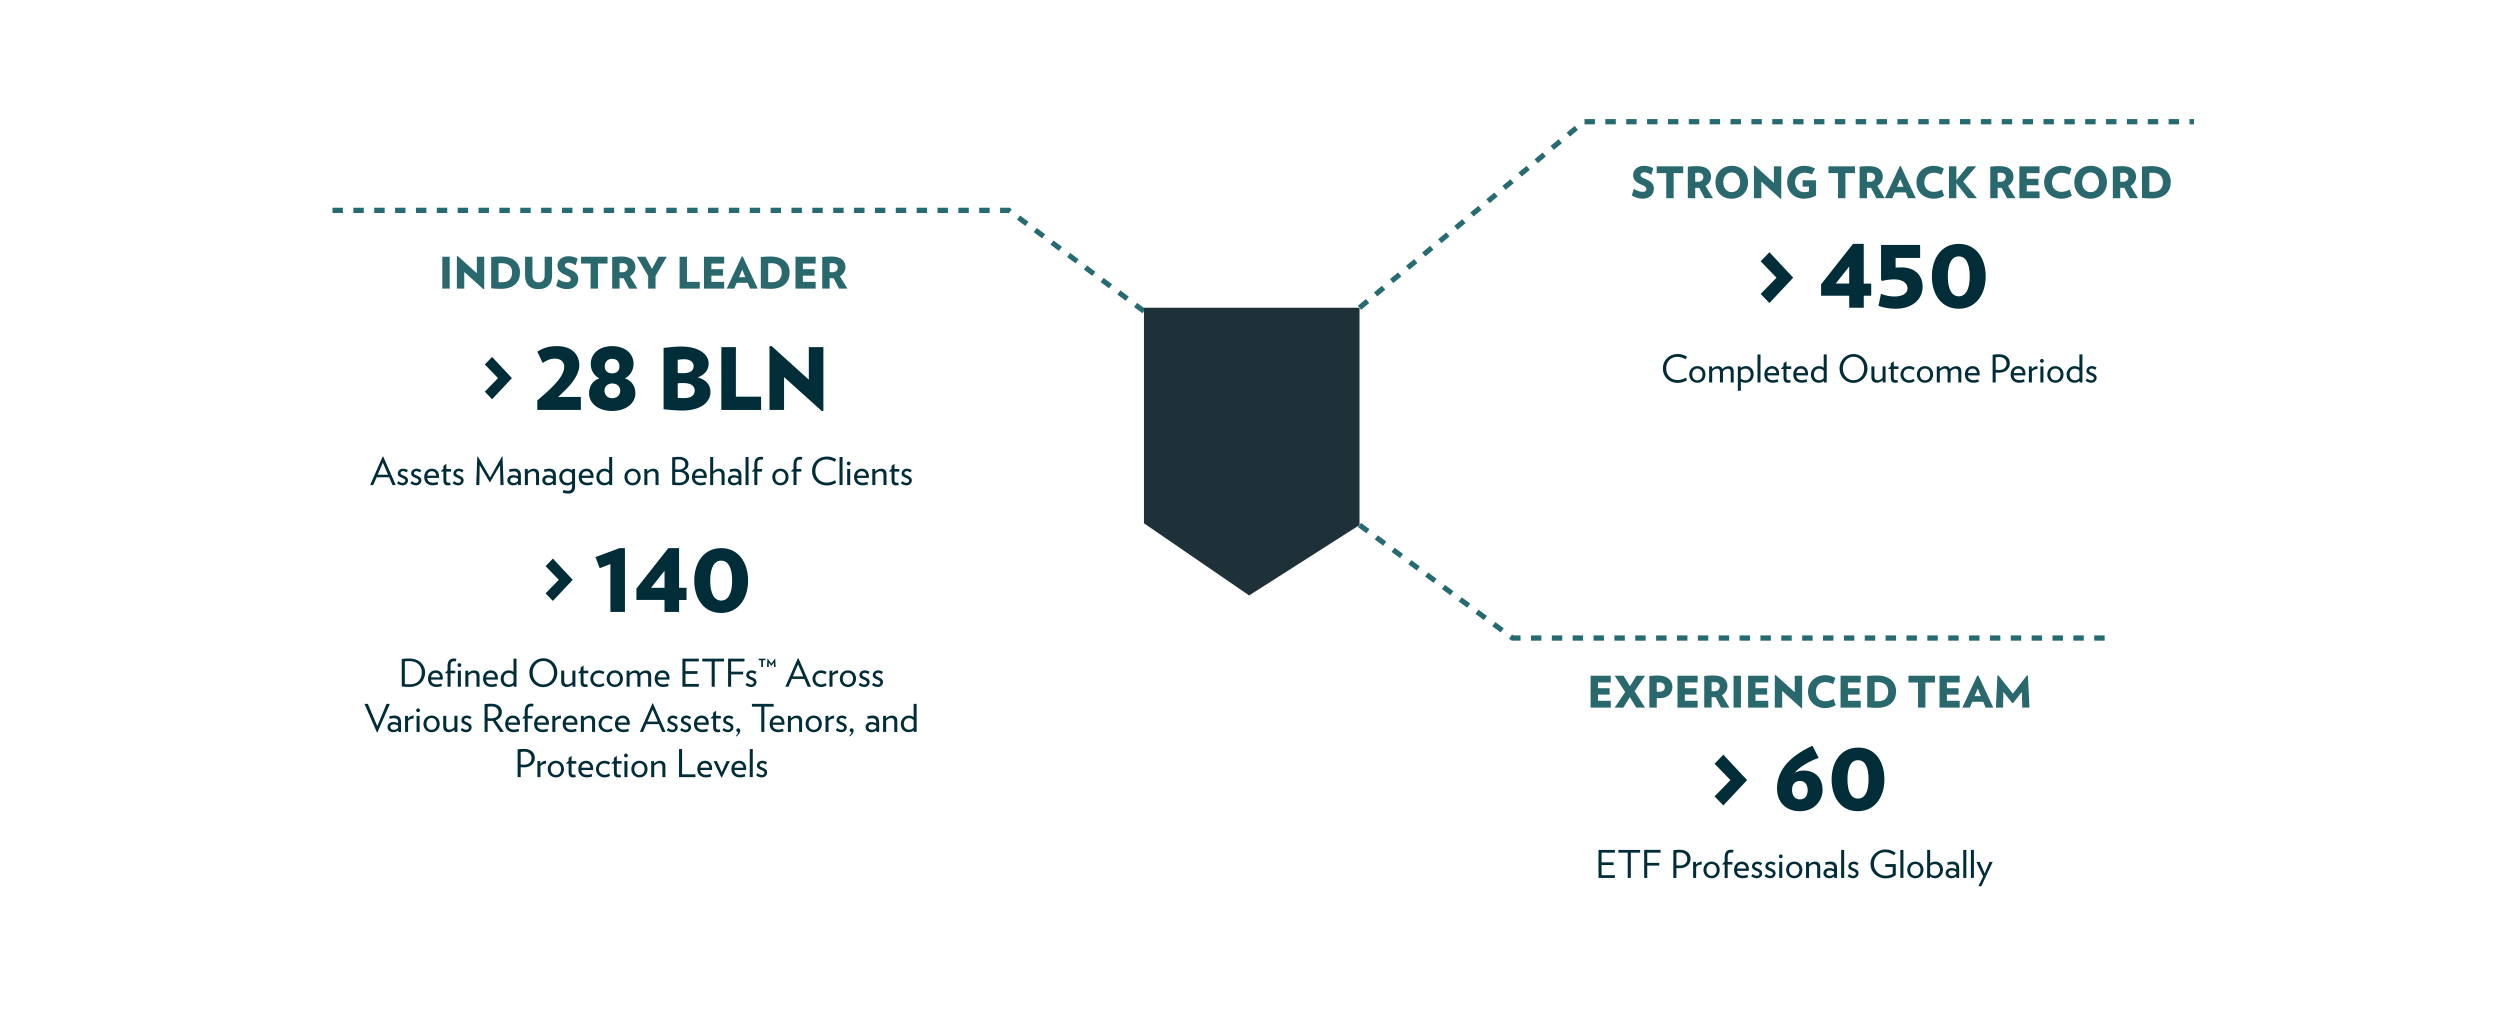 <?xml version="1.0" encoding="UTF-8"?>
<svg id="Layer_1" xmlns="http://www.w3.org/2000/svg" version="1.1" viewBox="0 0 1438 595">
  <!-- Generator: Adobe Illustrator 29.8.1, SVG Export Plug-In . SVG Version: 2.1.1 Build 2)  -->
  <defs>
    <style>
      .st0 {
        isolation: isolate;
      }

      .st1 {
        fill: none;
        stroke: #256b71;
        stroke-dasharray: 6 6;
        stroke-width: 3px;
      }

      .st2 {
        fill: #29686d;
      }

      .st3 {
        fill: #1e3138;
      }

      .st4 {
        fill: #002d38;
      }
    </style>
  </defs>
  <path class="st1" d="M658,179l-77.73-58H189"/>
  <path class="st3" d="M782,177h-124v124l60.5,41.5,63.5-40.5v-125Z"/>
  <path class="st1" d="M782,177l129.01-107h350.99"/>
  <path class="st1" d="M782,302l88.03,65h342.97"/>
  <path class="st2" d="M951.32,108.6c0,2.93-2.12,5.7-6.52,5.7-2.08,0-4.58-.83-6.17-1.88l1.17-3.85c1.47,1.08,3.4,1.78,5.12,1.78,1.5,0,2.08-.7,2.08-1.6,0-.95-.48-1.6-3.28-2.72-3.22-1.3-4.35-3.18-4.35-5.38,0-2.68,2.17-5.28,6.45-5.28,2,0,4.05.7,5.12,1.43l-1.07,3.8c-1.05-.72-2.75-1.5-4.05-1.5-1.55,0-2.17.72-2.17,1.47,0,1.2.92,1.6,3.23,2.58,3.42,1.45,4.45,3.1,4.45,5.45,0,0-.01,0-.01,0ZM968.18,99.57h-5.5v14.43h-4.25v-14.43h-5.5v-3.9h15.25v3.9ZM985.33,114h-4.83l-3.12-5.97c-.25.03-.47.03-.72.03-.62,0-.98-.03-1.58-.05v6h-4.25v-18.15c1.55-.17,3.25-.3,5.4-.3,5.7,0,7.95,2.72,7.95,6.07,0,2.18-1.17,4.12-3.15,5.3,0,0,4.3,7.07,4.3,7.07ZM979.76,101.78c0-1.53-1.2-2.43-3.03-2.43-.65,0-1.05.03-1.65.12v5.05c.55.05.85.07,1.35.07,2.03,0,3.33-.97,3.33-2.82h0ZM1005.48,104.85c0,5.38-3.82,9.45-9.47,9.45s-9.3-4.08-9.3-9.45,3.8-9.47,9.47-9.47,9.3,4.07,9.3,9.47ZM1000.93,104.85c0-3.3-1.95-5.67-4.85-5.67s-4.85,2.38-4.85,5.67,1.95,5.68,4.85,5.68,4.85-2.4,4.85-5.68ZM1024.59,114.28l-.42.07-11.05-9.92v9.57h-4.25v-18.57l.57-.1,10.9,9.85v-9.5h4.25v18.6ZM1036.87,103.7h7.67v8.75c-2.02,1.18-4.17,1.85-6.95,1.85-5.37,0-9.62-3.85-9.62-9.45s4.3-9.47,9.85-9.47c2.4,0,4.32.62,6.15,1.57l-1.78,3.43c-1.3-.68-2.7-1.03-4.1-1.03-3.65,0-5.6,2.28-5.6,5.5,0,3.5,2.35,5.68,5.35,5.68,1.35,0,2.03-.15,2.7-.5v-2.7h-3.67v-3.62h0ZM1066.98,99.57h-5.5v14.43h-4.25v-14.43h-5.5v-3.9h15.25v3.9ZM1084.13,114h-4.82l-3.13-5.97c-.25.03-.47.03-.72.03-.63,0-.98-.03-1.58-.05v6h-4.25v-18.15c1.55-.17,3.25-.3,5.4-.3,5.7,0,7.95,2.72,7.95,6.07,0,2.18-1.17,4.12-3.15,5.3l4.3,7.07h0ZM1078.56,101.78c0-1.53-1.2-2.43-3.03-2.43-.65,0-1.05.03-1.65.12v5.05c.55.05.85.07,1.35.07,2.03,0,3.33-.97,3.33-2.82h0ZM1101.96,114h-4.43l-1.37-3.32h-6.33l-1.37,3.32h-4.33l8.63-18.47h.57l8.63,18.47ZM1094.81,107.43l-1.8-4.4-1.83,4.4h3.63ZM1118.26,112.6c-1.6,1.05-3.8,1.7-5.9,1.7-5.98,0-10.03-4.03-10.03-9.45s4.05-9.47,10.03-9.47c2.12,0,4.07.62,5.72,1.6l-1.3,3.6c-1.35-.75-2.87-1.22-4.37-1.22-3.43,0-5.55,2.1-5.55,5.5s2.12,5.5,5.55,5.5c1.5,0,3.2-.5,4.57-1.35l1.28,3.6h0ZM1137.15,114h-5.13l-6.72-8.57v8.57h-4.25v-18.32h4.25v7.97l6.42-7.97h5.03l-7.53,8.72,7.93,9.6h0ZM1159.3,114h-4.82l-3.13-5.97c-.25.03-.47.03-.72.03-.63,0-.98-.03-1.58-.05v6h-4.25v-18.15c1.55-.17,3.25-.3,5.4-.3,5.7,0,7.95,2.72,7.95,6.07,0,2.18-1.17,4.12-3.15,5.3l4.3,7.07h0ZM1153.73,101.78c0-1.53-1.2-2.43-3.03-2.43-.65,0-1.05.03-1.65.12v5.05c.55.05.85.07,1.35.07,2.03,0,3.33-.97,3.33-2.82h0ZM1173.15,114h-11.6v-18.32h11.6v3.9h-7.35v3.28h6.7v3.7h-6.7v3.57h7.35v3.88h0ZM1191.72,112.6c-1.6,1.05-3.8,1.7-5.9,1.7-5.98,0-10.03-4.03-10.03-9.45s4.05-9.47,10.03-9.47c2.12,0,4.07.62,5.72,1.6l-1.3,3.6c-1.35-.75-2.87-1.22-4.37-1.22-3.43,0-5.55,2.1-5.55,5.5s2.12,5.5,5.55,5.5c1.5,0,3.2-.5,4.57-1.35l1.28,3.6h0ZM1211.9,104.85c0,5.38-3.82,9.45-9.47,9.45s-9.3-4.08-9.3-9.45,3.8-9.47,9.47-9.47,9.3,4.07,9.3,9.47ZM1207.35,104.85c0-3.3-1.95-5.67-4.85-5.67s-4.85,2.38-4.85,5.67,1.95,5.68,4.85,5.68,4.85-2.4,4.85-5.68ZM1229.81,114h-4.82l-3.13-5.97c-.25.03-.47.03-.72.03-.63,0-.98-.03-1.58-.05v6h-4.25v-18.15c1.55-.17,3.25-.3,5.4-.3,5.7,0,7.95,2.72,7.95,6.07,0,2.18-1.17,4.12-3.15,5.3l4.3,7.07h0ZM1224.24,101.78c0-1.53-1.2-2.43-3.03-2.43-.65,0-1.05.03-1.65.12v5.05c.55.05.85.07,1.35.07,2.03,0,3.33-.97,3.33-2.82h0ZM1248.63,104.68c0,5.4-3.37,9.47-10.97,9.47-2.15,0-3.35-.1-5.6-.3v-18c2.12-.22,3.6-.3,5.42-.3,7.6,0,11.15,3.95,11.15,9.12h0ZM1244.11,104.68c0-3.33-2.1-5.33-6.05-5.33-.73,0-1.1.03-1.75.1v10.8c.77.07,1.1.1,2.02.1,4,0,5.78-2.25,5.78-5.67Z"/>
  <path class="st2" d="M258.67,166h-4.25v-18.32h4.25v18.32ZM278.52,166.27l-.42.08-11.05-9.93v9.57h-4.25v-18.57l.58-.1,10.9,9.85v-9.5h4.25v18.6h0ZM299.1,156.68c0,5.4-3.38,9.47-10.97,9.47-2.15,0-3.35-.1-5.6-.3v-18c2.12-.23,3.6-.3,5.42-.3,7.6,0,11.15,3.95,11.15,9.12h0ZM294.57,156.68c0-3.32-2.1-5.32-6.05-5.32-.73,0-1.1.02-1.75.1v10.8c.77.07,1.1.1,2.02.1,4,0,5.77-2.25,5.77-5.68h.01ZM317.55,158.55c0,5.1-2.92,7.75-7.85,7.75s-7.68-2.65-7.68-7.75v-10.88h4.25v10.57c0,2.6,1.1,4.18,3.52,4.18s3.5-1.57,3.5-4.18v-10.57h4.25v10.88h.01ZM332.62,160.6c0,2.92-2.12,5.7-6.52,5.7-2.08,0-4.58-.82-6.18-1.88l1.18-3.85c1.47,1.07,3.4,1.78,5.12,1.78,1.5,0,2.07-.7,2.07-1.6,0-.95-.48-1.6-3.27-2.73-3.23-1.3-4.35-3.17-4.35-5.38,0-2.67,2.18-5.27,6.45-5.27,2,0,4.05.7,5.12,1.43l-1.08,3.8c-1.05-.73-2.75-1.5-4.05-1.5-1.55,0-2.18.72-2.18,1.47,0,1.2.93,1.6,3.23,2.57,3.43,1.45,4.45,3.1,4.45,5.45h0ZM349.47,151.57h-5.5v14.43h-4.25v-14.43h-5.5v-3.9h15.25v3.9ZM366.63,166h-4.82l-3.12-5.98c-.25.03-.48.03-.73.03-.62,0-.98-.03-1.58-.05v6h-4.25v-18.15c1.55-.18,3.25-.3,5.4-.3,5.7,0,7.95,2.72,7.95,6.07,0,2.18-1.17,4.12-3.15,5.3l4.3,7.07h0ZM361.05,153.77c0-1.52-1.2-2.42-3.02-2.42-.65,0-1.05.02-1.65.12v5.05c.55.05.85.08,1.35.08,2.02,0,3.33-.98,3.33-2.83h-.01ZM383.52,147.68l-6.45,11.07v7.25h-4.25v-7.27l-6.45-11.05h4.88l3.75,7.02,3.75-7.02h4.77ZM402.5,166h-11.6v-18.32h4.25v14.45h7.35v3.88h0ZM416.54,166h-11.6v-18.32h11.6v3.9h-7.35v3.28h6.7v3.7h-6.7v3.57h7.35v3.88h0ZM435.87,166h-4.42l-1.38-3.32h-6.33l-1.38,3.32h-4.33l8.62-18.48h.58l8.62,18.48h.02ZM428.72,159.43l-1.8-4.4-1.82,4.4h3.62ZM454.2,156.68c0,5.4-3.38,9.47-10.98,9.47-2.15,0-3.35-.1-5.6-.3v-18c2.12-.23,3.6-.3,5.42-.3,7.6,0,11.15,3.95,11.15,9.12h.01ZM449.67,156.68c0-3.32-2.1-5.32-6.05-5.32-.73,0-1.1.02-1.75.1v10.8c.77.07,1.1.1,2.02.1,4,0,5.77-2.25,5.77-5.68h.01ZM469.17,166h-11.6v-18.32h11.6v3.9h-7.35v3.28h6.7v3.7h-6.7v3.57h7.35v3.88h0ZM487.45,166h-4.83l-3.12-5.98c-.25.03-.47.03-.72.03-.62,0-.98-.03-1.58-.05v6h-4.25v-18.15c1.55-.18,3.25-.3,5.4-.3,5.7,0,7.95,2.72,7.95,6.07,0,2.18-1.18,4.12-3.15,5.3l4.3,7.07h0ZM481.88,153.77c0-1.52-1.2-2.42-3.02-2.42-.65,0-1.05.02-1.65.12v5.05c.55.05.85.08,1.35.08,2.02,0,3.32-.98,3.32-2.83h0Z"/>
  <path class="st2" d="M926.51,407h-11.6v-18.33h11.6v3.9h-7.35v3.27h6.7v3.7h-6.7v3.58h7.35v3.88ZM946.24,407h-5.07l-3.68-6.02-3.72,6.02h-5l6.03-8.95-6.03-9.38h5.08l3.7,6.05,3.72-6.05h4.97l-6.02,8.95,6.02,9.38ZM961.97,395.08c0,3.77-2.57,6.5-7.42,6.5-.6,0-1-.03-1.58-.05v5.48h-4.25v-18.15c1.88-.2,3.58-.3,5.1-.3,5.3,0,8.15,2.83,8.15,6.53h0ZM957.62,395.15c0-1.48-.97-2.62-3.08-2.62-.55,0-.92.02-1.58.1v5.23c.6.02.88.05,1.28.05,2.25,0,3.38-.98,3.38-2.75h0ZM976.49,407h-11.6v-18.33h11.6v3.9h-7.35v3.27h6.7v3.7h-6.7v3.58h7.35v3.88ZM994.77,407h-4.83l-3.12-5.98c-.25.02-.47.02-.72.02-.62,0-.97-.02-1.58-.05v6h-4.25v-18.15c1.55-.18,3.25-.3,5.4-.3,5.7,0,7.95,2.73,7.95,6.08,0,2.17-1.18,4.12-3.15,5.3l4.3,7.08h0ZM989.19,394.77c0-1.52-1.2-2.42-3.02-2.42-.65,0-1.05.02-1.65.12v5.05c.55.05.85.08,1.35.08,2.02,0,3.32-.98,3.32-2.83h0ZM1001.39,407h-4.25v-18.33h4.25v18.33ZM1017.11,407h-11.6v-18.33h11.6v3.9h-7.35v3.27h6.7v3.7h-6.7v3.58h7.35v3.88ZM1036.59,407.27l-.42.08-11.05-9.93v9.58h-4.25v-18.58l.57-.1,10.9,9.85v-9.5h4.25v18.6h0ZM1055.9,405.6c-1.6,1.05-3.8,1.7-5.9,1.7-5.98,0-10.03-4.02-10.03-9.45s4.05-9.48,10.03-9.48c2.12,0,4.07.62,5.72,1.6l-1.3,3.6c-1.35-.75-2.87-1.23-4.37-1.23-3.43,0-5.55,2.1-5.55,5.5s2.12,5.5,5.55,5.5c1.5,0,3.2-.5,4.57-1.35l1.28,3.6h0ZM1070.29,407h-11.6v-18.33h11.6v3.9h-7.35v3.27h6.7v3.7h-6.7v3.58h7.35v3.88ZM1090.62,397.67c0,5.4-3.38,9.48-10.98,9.48-2.15,0-3.35-.1-5.6-.3v-18c2.13-.23,3.6-.3,5.43-.3,7.6,0,11.15,3.95,11.15,9.12h0ZM1086.09,397.67c0-3.32-2.1-5.32-6.05-5.32-.72,0-1.1.02-1.75.1v10.8c.78.08,1.1.1,2.03.1,4,0,5.77-2.25,5.77-5.68ZM1112.99,392.58h-5.5v14.42h-4.25v-14.42h-5.5v-3.9h15.25v3.9ZM1127.22,407h-11.6v-18.33h11.6v3.9h-7.35v3.27h6.7v3.7h-6.7v3.58h7.35v3.88ZM1146.55,407h-4.42l-1.38-3.33h-6.32l-1.38,3.33h-4.32l8.62-18.48h.58l8.62,18.48ZM1139.4,400.42l-1.8-4.4-1.82,4.4h3.62ZM1167.34,407h-4.13l-.22-9-5.08,6.42h-.45l-5.12-6.42-.18,9h-4.1l.85-18.45.58-.05,8.3,10.48,8.1-10.48.57.05.88,18.45Z"/>
  <path class="st4" d="M1031.45,159.72l-13.68,14.58-5.04-5.22,9.12-9.36-9.12-9.42,5.04-5.22,13.68,14.64Z"/>
  <path class="st4" d="M1004.94,448.72l-13.68,14.58-5.04-5.22,9.12-9.36-9.12-9.42,5.04-5.22,13.68,14.64ZM1048.36,454.36c0,5.94-4.56,12.24-13.08,12.24s-13.14-5.7-13.14-12.96c0-9,5.16-17.64,20.4-24.72l3.54,7.02c-5.4,1.92-10.98,5.1-13.8,8.58,1.38-.78,3.3-1.32,5.04-1.32,7.56,0,11.04,5.1,11.04,11.16h0ZM1039.78,454.48c0-3.18-1.68-5.28-4.38-5.28s-4.62,1.62-4.62,5.16c0,3.24,1.68,5.46,4.56,5.46,3.12,0,4.44-2.4,4.44-5.34ZM1083.91,448.3c0,9.66-5.1,18.3-15.3,18.3s-15.06-8.64-15.06-18.3,5.1-18.3,15.3-18.3,15.06,8.58,15.06,18.3ZM1074.79,448.3c0-6.78-1.86-11.04-6.06-11.04s-6.06,4.26-6.06,11.04,1.92,11.04,6.06,11.04,6.06-4.26,6.06-11.04Z"/>
  <path class="st4" d="M294.46,217.5l-11.4,12.15-4.2-4.35,7.6-7.8-7.6-7.85,4.2-4.35,11.4,12.2h0Z"/>
  <path class="st4" d="M329.42,333.5l-11.4,12.15-4.2-4.35,7.6-7.8-7.6-7.85,4.2-4.35,11.4,12.2Z"/>
  <path class="st4" d="M227.64,279h-1.89l-1.91-4.47h-7.22l-1.91,4.47h-1.83l7.24-16.41h.29l7.24,16.41h0ZM223.19,273.06l-2.97-6.93-2.97,6.93h5.94ZM234.69,276.27c0,1.52-1.23,2.9-3.06,2.9-1.28,0-2.38-.46-3.3-1.21l.88-1.23c.7.64,1.63,1.03,2.33,1.03,1.08,0,1.58-.51,1.58-1.32,0-1.8-4.31-1.34-4.31-4.11,0-1.45,1.19-2.75,3.15-2.75.97,0,1.98.42,2.68.88l-.77,1.3c-.59-.42-1.23-.77-1.98-.77-1.06,0-1.5.53-1.5,1.19,0,1.56,4.29,1.23,4.29,4.09h.01ZM242.38,276.27c0,1.52-1.23,2.9-3.06,2.9-1.28,0-2.38-.46-3.3-1.21l.88-1.23c.7.64,1.63,1.03,2.33,1.03,1.08,0,1.58-.51,1.58-1.32,0-1.8-4.31-1.34-4.31-4.11,0-1.45,1.19-2.75,3.15-2.75.97,0,1.98.42,2.68.88l-.77,1.3c-.59-.42-1.23-.77-1.98-.77-1.06,0-1.5.53-1.5,1.19,0,1.56,4.29,1.23,4.29,4.09h.01ZM252.54,274.03c0,.31,0,.55-.07.88h-6.78c.2,1.58,1.08,2.77,3.45,2.77.77,0,1.69-.22,2.55-.51l.31,1.47c-1.06.31-2.16.53-3.01.53-3.32,0-4.99-2.09-4.99-4.75s1.63-4.84,4.49-4.84c2.62,0,4.05,1.94,4.05,4.44h0ZM245.76,273.59h5.17c-.11-1.43-.92-2.55-2.55-2.55-1.5,0-2.42.97-2.62,2.55ZM259.47,271.26h-2.73v5.19c0,.86.48,1.21,1.45,1.21.26,0,.46-.02.77-.07l.18,1.41c-.55.11-1.03.18-1.52.18-1.67,0-2.57-.88-2.57-2.9v-5.02h-1.47v-.22l1.47-1.43v-1.61l1.69-1.25v3.01h2.73v1.5h0ZM266.7,276.27c0,1.52-1.23,2.9-3.06,2.9-1.28,0-2.38-.46-3.3-1.21l.88-1.23c.7.64,1.63,1.03,2.33,1.03,1.08,0,1.58-.51,1.58-1.32,0-1.8-4.31-1.34-4.31-4.11,0-1.45,1.19-2.75,3.15-2.75.97,0,1.98.42,2.68.88l-.77,1.3c-.59-.42-1.23-.77-1.98-.77-1.06,0-1.5.53-1.5,1.19,0,1.56,4.29,1.23,4.29,4.09h.01ZM289.65,279h-1.78l-.24-11.4-5.72,9.75h-.24l-5.76-9.77-.2,11.42h-1.78l.62-16.39.33-.04,7,12.14,6.82-12.14.35.04.62,16.39h-.02ZM299.63,279h-1.61v-.97c-.75.73-1.72,1.14-2.86,1.14-1.83,0-3.34-1.08-3.34-2.97,0-1.67,1.43-2.88,3.32-2.88,1.28,0,2,.29,2.79.62v-.55c0-1.56-.73-2.29-2.42-2.29-.88,0-1.78.2-2.42.46l-.29-1.5c.86-.26,2-.48,2.93-.48,2.64,0,3.89,1.25,3.89,3.92v5.5h0ZM297.94,276.65v-1.25c-.92-.51-1.5-.75-2.51-.75-1.19,0-1.96.53-1.96,1.56s.77,1.58,2.13,1.58c.97,0,1.76-.48,2.33-1.14h.01ZM310.07,279h-1.74v-5.81c0-1.43-.53-2.16-1.87-2.16-1.03,0-2.11.73-2.82,1.5v6.47h-1.74v-9.24h1.65v1.41c.97-.97,2.18-1.58,3.41-1.58,2.13,0,3.1,1.3,3.1,3.15v6.27h0ZM319.74,279h-1.61v-.97c-.75.73-1.72,1.14-2.86,1.14-1.83,0-3.34-1.08-3.34-2.97,0-1.67,1.43-2.88,3.32-2.88,1.28,0,2,.29,2.79.62v-.55c0-1.56-.73-2.29-2.42-2.29-.88,0-1.78.2-2.42.46l-.29-1.5c.86-.26,2-.48,2.93-.48,2.64,0,3.89,1.25,3.89,3.92v5.5h0ZM318.05,276.65v-1.25c-.92-.51-1.5-.75-2.51-.75-1.19,0-1.96.53-1.96,1.56s.77,1.58,2.13,1.58c.97,0,1.76-.48,2.33-1.14h.01ZM330.78,279.86c0,2.84-1.54,4.07-3.92,4.07-.95,0-1.98-.18-3.1-.51l.24-1.58c.97.33,1.89.48,2.6.48,1.69,0,2.44-.73,2.44-2.31v-1.8c-.7.59-1.69.97-2.86.97-2.66,0-4.51-1.94-4.51-4.71s2.11-4.88,4.55-4.88c1.19,0,2.27.42,2.9,1.03v-.86h1.65v10.1h.01ZM329.04,276.62v-4.33c-.55-.66-1.54-1.25-2.62-1.25-1.83,0-3.04,1.45-3.04,3.43,0,1.83,1.14,3.3,3.19,3.3.97,0,1.85-.42,2.46-1.14h.01ZM341.42,274.03c0,.31,0,.55-.07.88h-6.78c.2,1.58,1.08,2.77,3.45,2.77.77,0,1.69-.22,2.55-.51l.31,1.47c-1.06.31-2.16.53-3.01.53-3.32,0-4.99-2.09-4.99-4.75s1.63-4.84,4.49-4.84c2.62,0,4.05,1.94,4.05,4.44h0ZM334.64,273.59h5.17c-.11-1.43-.92-2.55-2.55-2.55-1.5,0-2.42.97-2.62,2.55h0ZM352.13,279h-1.65v-.95c-.73.75-1.78,1.12-2.95,1.12-2.66,0-4.51-1.94-4.51-4.71s2.11-4.88,4.55-4.88c1.21,0,2.11.35,2.82.92v-7.63h1.74v16.13h0ZM350.39,276.51v-4.22c-.57-.7-1.5-1.25-2.68-1.25-1.74,0-2.97,1.41-2.97,3.39,0,1.85,1.14,3.3,3.08,3.3,1.12,0,1.96-.48,2.57-1.21h0ZM368.53,274.38c0,2.64-1.85,4.8-4.66,4.8s-4.69-2.16-4.69-4.8,1.87-4.8,4.69-4.8,4.66,2.16,4.66,4.8ZM366.82,274.38c0-2.02-1.19-3.39-2.95-3.39s-2.97,1.36-2.97,3.39,1.19,3.39,2.97,3.39,2.95-1.36,2.95-3.39ZM378.8,279h-1.74v-5.81c0-1.43-.53-2.16-1.87-2.16-1.03,0-2.11.73-2.82,1.5v6.47h-1.74v-9.24h1.65v1.41c.97-.97,2.18-1.58,3.41-1.58,2.13,0,3.1,1.3,3.1,3.15v6.27h0ZM396.4,274.62c0,2.29-2.07,4.51-5.87,4.51-1.32,0-2.71-.13-3.89-.26v-15.84c1.19-.15,2.42-.26,3.74-.26,3.83,0,5.61,2.05,5.61,4.14,0,1.69-.64,3.01-2.84,3.76,2.49.64,3.26,2.24,3.26,3.96h0ZM394.16,267.14c0-1.72-1.17-2.88-3.63-2.88-.66,0-1.56.07-2.13.18v5.57c.4.04,1.21.07,1.89.07,2.84,0,3.87-1.41,3.87-2.93h0ZM394.56,274.45c0-1.54-1.43-3.01-4.22-3.01-.57,0-1.56.02-1.94.07v5.94c.57.11,1.63.18,2.38.18,2.49,0,3.78-1.36,3.78-3.17h0ZM406.54,274.03c0,.31,0,.55-.07.88h-6.78c.2,1.58,1.08,2.77,3.45,2.77.77,0,1.69-.22,2.55-.51l.31,1.47c-1.06.31-2.16.53-3.01.53-3.32,0-4.99-2.09-4.99-4.75s1.63-4.84,4.49-4.84c2.62,0,4.05,1.94,4.05,4.44h0ZM399.76,273.59h5.17c-.11-1.43-.92-2.55-2.55-2.55-1.5,0-2.42.97-2.62,2.55h0ZM416.79,279h-1.74v-5.81c0-1.43-.62-2.16-1.94-2.16-1.03,0-2.2.73-2.88,1.5v6.47h-1.74v-16.13h1.74v8.27c.97-.99,2.11-1.56,3.32-1.56,2.13,0,3.23,1.3,3.23,3.15v6.27h0ZM426.48,279h-1.61v-.97c-.75.73-1.72,1.14-2.86,1.14-1.83,0-3.34-1.08-3.34-2.97,0-1.67,1.43-2.88,3.32-2.88,1.28,0,2,.29,2.79.62v-.55c0-1.56-.73-2.29-2.42-2.29-.88,0-1.78.2-2.42.46l-.29-1.5c.86-.26,2-.48,2.93-.48,2.64,0,3.89,1.25,3.89,3.92v5.5h0ZM424.78,276.65v-1.25c-.92-.51-1.5-.75-2.51-.75-1.19,0-1.96.53-1.96,1.56s.77,1.58,2.13,1.58c.97,0,1.76-.48,2.33-1.14h.01ZM430.58,279h-1.74v-16.13h1.74v16.13ZM438.97,262.92l-.29,1.5c-.26-.07-.59-.11-.86-.11-1.63,0-2.2.68-2.2,2.62v2.84h2.73v1.5h-2.73v7.74h-1.72v-7.74h-1.43v-.22l1.43-1.43v-2.44c0-2.86,1.19-4.44,3.63-4.44.55,0,.92.04,1.43.2v-.02h.01ZM453.57,274.38c0,2.64-1.85,4.8-4.66,4.8s-4.69-2.16-4.69-4.8,1.87-4.8,4.69-4.8,4.66,2.16,4.66,4.8ZM451.85,274.38c0-2.02-1.19-3.39-2.95-3.39s-2.97,1.36-2.97,3.39,1.19,3.39,2.97,3.39,2.95-1.36,2.95-3.39ZM461.51,262.92l-.29,1.5c-.26-.07-.59-.11-.86-.11-1.63,0-2.2.68-2.2,2.62v2.84h2.73v1.5h-2.73v7.74h-1.72v-7.74h-1.43v-.22l1.43-1.43v-2.44c0-2.86,1.19-4.44,3.63-4.44.55,0,.92.04,1.43.2v-.02h.01ZM480.96,277.72c-1.28.79-3.19,1.54-5.32,1.54-4.97,0-8.56-3.48-8.56-8.32s3.67-8.34,8.56-8.34c2.13,0,4.05.75,5.32,1.54l-.73,1.5c-1.36-.79-3.21-1.39-4.75-1.39-4.07,0-6.49,2.88-6.49,6.69s2.57,6.67,6.64,6.67c1.54,0,3.39-.59,4.75-1.39l.57,1.5h0ZM484.64,279h-1.74v-16.13h1.74v16.13ZM489.28,266.57c0,.59-.48,1.1-1.1,1.1s-1.1-.51-1.1-1.1.48-1.12,1.1-1.12,1.1.51,1.1,1.12ZM489.04,279h-1.74v-9.24h1.74v9.24ZM499.8,274.03c0,.31,0,.55-.07.88h-6.78c.2,1.58,1.08,2.77,3.45,2.77.77,0,1.69-.22,2.55-.51l.31,1.47c-1.06.31-2.16.53-3.01.53-3.32,0-4.99-2.09-4.99-4.75s1.63-4.84,4.49-4.84c2.62,0,4.05,1.94,4.05,4.44h0ZM493.03,273.59h5.17c-.11-1.43-.92-2.55-2.55-2.55-1.5,0-2.42.97-2.62,2.55h0ZM509.92,279h-1.74v-5.81c0-1.43-.53-2.16-1.87-2.16-1.03,0-2.11.73-2.82,1.5v6.47h-1.74v-9.24h1.65v1.41c.97-.97,2.18-1.58,3.41-1.58,2.13,0,3.1,1.3,3.1,3.15v6.27h0ZM517.26,271.26h-2.73v5.19c0,.86.48,1.21,1.45,1.21.26,0,.46-.02.77-.07l.18,1.41c-.55.11-1.03.18-1.52.18-1.67,0-2.57-.88-2.57-2.9v-5.02h-1.47v-.22l1.47-1.43v-1.61l1.69-1.25v3.01h2.73v1.5h0ZM524.49,276.27c0,1.52-1.23,2.9-3.06,2.9-1.28,0-2.38-.46-3.3-1.21l.88-1.23c.7.64,1.63,1.03,2.33,1.03,1.08,0,1.58-.51,1.58-1.32,0-1.8-4.31-1.34-4.31-4.11,0-1.45,1.19-2.75,3.15-2.75.97,0,1.98.42,2.68.88l-.77,1.3c-.59-.42-1.23-.77-1.98-.77-1.06,0-1.5.53-1.5,1.19,0,1.56,4.29,1.23,4.29,4.09h0Z"/>
  <path class="st4" d="M970.36,218.72c-1.28.79-3.19,1.54-5.32,1.54-4.97,0-8.56-3.48-8.56-8.32s3.67-8.34,8.56-8.34c2.13,0,4.05.75,5.32,1.54l-.73,1.5c-1.36-.79-3.21-1.39-4.75-1.39-4.07,0-6.49,2.88-6.49,6.69s2.57,6.67,6.64,6.67c1.54,0,3.39-.59,4.75-1.39l.57,1.5h0ZM980.99,215.38c0,2.64-1.85,4.8-4.66,4.8s-4.69-2.16-4.69-4.8,1.87-4.8,4.69-4.8,4.66,2.16,4.66,4.8ZM979.28,215.38c0-2.02-1.19-3.39-2.95-3.39s-2.97,1.36-2.97,3.39,1.19,3.39,2.97,3.39,2.95-1.36,2.95-3.39ZM997.23,220h-1.74v-5.92c0-1.28-.46-2-1.67-2-1.03,0-1.96.62-2.77,1.47v6.45h-1.74v-5.81c0-1.43-.42-2.16-1.74-2.16-1.1,0-2.07.75-2.73,1.56v6.4h-1.74v-9.24h1.65v1.41c.92-.88,2.07-1.58,3.41-1.58,1.45,0,2.11.73,2.51,1.72.9-1.03,2.24-1.67,3.67-1.67,1.94,0,2.88,1.19,2.88,3.15v6.23h0ZM1008.71,215.31c0,2.71-1.93,4.86-4.68,4.86-.99,0-1.9-.24-2.69-.68v5.26h-1.74v-13.99h1.65v.92c.75-.66,1.79-1.1,3.11-1.1,2.44,0,4.35,1.94,4.35,4.73h0ZM1007,215.34c0-1.83-1.15-3.3-2.97-3.3-1.17,0-2.03.42-2.71,1.1v4.55c.57.66,1.58,1.06,2.66,1.06,1.78,0,3.02-1.43,3.02-3.41ZM1012.64,220h-1.73v-16.13h1.73v16.13ZM1023.38,215.03c0,.31,0,.55-.06.88h-6.78c.2,1.58,1.08,2.77,3.46,2.77.77,0,1.69-.22,2.55-.51l.31,1.47c-1.06.31-2.16.53-3.02.53-3.32,0-4.99-2.09-4.99-4.75s1.63-4.84,4.49-4.84c2.61,0,4.04,1.94,4.04,4.44h0ZM1016.61,214.59h5.17c-.11-1.43-.93-2.55-2.55-2.55-1.5,0-2.42.97-2.62,2.55ZM1030.31,212.26h-2.72v5.19c0,.86.48,1.21,1.45,1.21.26,0,.46-.02.77-.07l.17,1.41c-.55.11-1.03.18-1.51.18-1.68,0-2.58-.88-2.58-2.9v-5.02h-1.47v-.22l1.47-1.43v-1.61l1.7-1.25v3.01h2.72v1.5ZM1040.01,215.03c0,.31,0,.55-.06.88h-6.78c.2,1.58,1.08,2.77,3.46,2.77.77,0,1.69-.22,2.55-.51l.31,1.47c-1.06.31-2.16.53-3.02.53-3.32,0-4.99-2.09-4.99-4.75s1.63-4.84,4.49-4.84c2.61,0,4.04,1.94,4.04,4.44h0ZM1033.24,214.59h5.17c-.11-1.43-.93-2.55-2.55-2.55-1.5,0-2.42.97-2.62,2.55ZM1050.73,220h-1.65v-.95c-.73.75-1.79,1.12-2.95,1.12-2.66,0-4.51-1.94-4.51-4.71s2.11-4.88,4.55-4.88c1.21,0,2.11.35,2.82.92v-7.63h1.74v16.13h0ZM1048.99,217.51v-4.22c-.57-.7-1.5-1.25-2.69-1.25-1.73,0-2.97,1.41-2.97,3.39,0,1.85,1.15,3.3,3.08,3.3,1.13,0,1.96-.48,2.58-1.21h0ZM1074.19,211.95c0,4.84-3.77,8.32-8.12,8.32s-7.97-3.48-7.97-8.32,3.77-8.34,8.12-8.34,7.97,3.5,7.97,8.34h0ZM1072.27,211.95c0-3.81-2.55-6.75-6.11-6.75s-6.14,2.95-6.14,6.75,2.55,6.75,6.14,6.75,6.11-2.95,6.11-6.75ZM1084.59,220h-1.65v-1.3c-.79.77-2.11,1.47-3.32,1.47-2.16,0-3.19-1.3-3.19-3.15v-6.27h1.74v5.81c0,1.43.61,2.16,1.93,2.16,1.04,0,2.05-.66,2.75-1.41v-6.56h1.74v9.24h0ZM1092.02,212.26h-2.73v5.19c0,.86.48,1.21,1.45,1.21.26,0,.46-.02.77-.07l.18,1.41c-.55.11-1.04.18-1.52.18-1.67,0-2.58-.88-2.58-2.9v-5.02h-1.47v-.22l1.47-1.43v-1.61l1.7-1.25v3.01h2.73v1.5ZM1101.32,219.23c-.84.53-2,.95-3.15.95-2.92,0-4.99-2.09-4.99-4.75s2.07-4.84,4.99-4.84c1.15,0,2.31.42,3.15.95l-.7,1.32c-.75-.44-1.65-.77-2.6-.77-1.8,0-3.17,1.23-3.17,3.34,0,2,1.59,3.26,3.28,3.26.95,0,1.85-.33,2.6-.77l.59,1.32h0ZM1111.94,215.38c0,2.64-1.85,4.8-4.66,4.8s-4.69-2.16-4.69-4.8,1.87-4.8,4.69-4.8,4.66,2.16,4.66,4.8ZM1110.22,215.38c0-2.02-1.18-3.39-2.94-3.39s-2.97,1.36-2.97,3.39,1.18,3.39,2.97,3.39,2.94-1.36,2.94-3.39ZM1128.17,220h-1.73v-5.92c0-1.28-.47-2-1.68-2-1.03,0-1.95.62-2.77,1.47v6.45h-1.74v-5.81c0-1.43-.41-2.16-1.73-2.16-1.1,0-2.07.75-2.73,1.56v6.4h-1.74v-9.24h1.65v1.41c.92-.88,2.07-1.58,3.41-1.58,1.45,0,2.11.73,2.51,1.72.9-1.03,2.24-1.67,3.67-1.67,1.94,0,2.88,1.19,2.88,3.15v6.23h0ZM1138.73,215.03c0,.31,0,.55-.06.88h-6.78c.2,1.58,1.08,2.77,3.46,2.77.77,0,1.69-.22,2.55-.51l.31,1.47c-1.06.31-2.16.53-3.02.53-3.32,0-4.99-2.09-4.99-4.75s1.63-4.84,4.49-4.84c2.61,0,4.04,1.94,4.04,4.44h0ZM1131.96,214.59h5.17c-.11-1.43-.93-2.55-2.55-2.55-1.5,0-2.42.97-2.62,2.55ZM1156.06,208.89c0,3.23-2.35,5.5-6.31,5.5-.55,0-1.28-.04-1.83-.09v5.7h-1.76v-15.97c1.19-.15,2.38-.26,3.7-.26,4.15,0,6.2,2.38,6.2,5.13h0ZM1154.17,209.02c0-1.89-1.39-3.67-4.05-3.67-.75,0-1.63.04-2.2.18v7.19c.55.07,1.32.13,1.94.13,3.01,0,4.31-1.74,4.31-3.83ZM1165.05,215.03c0,.31,0,.55-.06.88h-6.78c.2,1.58,1.08,2.77,3.45,2.77.77,0,1.7-.22,2.56-.51l.3,1.47c-1.05.31-2.15.53-3.01.53-3.32,0-4.99-2.09-4.99-4.75s1.62-4.84,4.48-4.84c2.62,0,4.05,1.94,4.05,4.44h0ZM1158.28,214.59h5.17c-.11-1.43-.93-2.55-2.56-2.55-1.49,0-2.42.97-2.61,2.55ZM1171.96,212.28c-1.34,0-2.57.48-3.21,1.41v6.31h-1.74v-9.24h1.65v1.54c.88-1.14,2.09-1.72,3.3-1.72v1.69h0ZM1175.61,207.57c0,.59-.48,1.1-1.1,1.1s-1.1-.51-1.1-1.1.48-1.12,1.1-1.12,1.1.51,1.1,1.12ZM1175.37,220h-1.74v-9.24h1.74v9.24ZM1186.94,215.38c0,2.64-1.85,4.8-4.66,4.8s-4.69-2.16-4.69-4.8,1.87-4.8,4.69-4.8,4.66,2.16,4.66,4.8ZM1185.23,215.38c0-2.02-1.19-3.39-2.95-3.39s-2.97,1.36-2.97,3.39,1.19,3.39,2.97,3.39,2.95-1.36,2.95-3.39ZM1197.81,220h-1.65v-.95c-.73.75-1.78,1.12-2.95,1.12-2.66,0-4.51-1.94-4.51-4.71s2.11-4.88,4.55-4.88c1.21,0,2.12.35,2.82.92v-7.63h1.74v16.13h0ZM1196.07,217.51v-4.22c-.57-.7-1.5-1.25-2.68-1.25-1.74,0-2.97,1.41-2.97,3.39,0,1.85,1.14,3.3,3.08,3.3,1.12,0,1.95-.48,2.57-1.21h0ZM1205.99,217.27c0,1.52-1.23,2.9-3.06,2.9-1.28,0-2.38-.46-3.3-1.21l.88-1.23c.7.64,1.63,1.03,2.33,1.03,1.08,0,1.59-.51,1.59-1.32,0-1.8-4.32-1.34-4.32-4.11,0-1.45,1.19-2.75,3.15-2.75.97,0,1.98.42,2.68.88l-.77,1.3c-.59-.42-1.23-.77-1.98-.77-1.05,0-1.49.53-1.49,1.19,0,1.56,4.29,1.23,4.29,4.09h0Z"/>
  <path class="st4" d="M928.91,505h-9.44v-16.13h9.44v1.58h-7.68v5.57h6.91v1.58h-6.91v5.81h7.68v1.58h0ZM943.41,490.46h-5.37v14.54h-1.76v-14.54h-5.39v-1.58h12.52v1.58ZM955.17,490.46h-7.68v5.87h6.91v1.58h-6.91v7.08h-1.76v-16.13h9.44v1.6h0ZM972.41,493.89c0,3.23-2.35,5.5-6.31,5.5-.55,0-1.28-.04-1.83-.09v5.7h-1.76v-15.97c1.19-.15,2.38-.26,3.7-.26,4.16,0,6.2,2.38,6.2,5.13h0ZM970.52,494.02c0-1.89-1.39-3.67-4.05-3.67-.75,0-1.63.04-2.2.18v7.19c.55.07,1.32.13,1.94.13,3.01,0,4.31-1.74,4.31-3.83ZM978.83,497.28c-1.34,0-2.57.48-3.21,1.41v6.31h-1.74v-9.24h1.65v1.54c.88-1.14,2.09-1.72,3.3-1.72v1.69h0ZM989.17,500.38c0,2.64-1.85,4.8-4.66,4.8s-4.69-2.16-4.69-4.8,1.87-4.8,4.69-4.8,4.66,2.16,4.66,4.8ZM987.46,500.38c0-2.02-1.19-3.39-2.95-3.39s-2.97,1.36-2.97,3.39,1.19,3.39,2.97,3.39,2.95-1.36,2.95-3.39ZM997.11,488.92l-.29,1.5c-.26-.07-.59-.11-.86-.11-1.63,0-2.2.68-2.2,2.62v2.84h2.73v1.5h-2.73v7.74h-1.72v-7.74h-1.43v-.22l1.43-1.43v-2.44c0-2.86,1.19-4.44,3.63-4.44.55,0,.92.04,1.43.2v-.02h0ZM1005.96,500.03c0,.31,0,.55-.07.88h-6.78c.2,1.58,1.08,2.77,3.46,2.77.77,0,1.69-.22,2.55-.51l.31,1.47c-1.06.31-2.16.53-3.02.53-3.32,0-4.99-2.09-4.99-4.75s1.63-4.84,4.49-4.84c2.62,0,4.05,1.94,4.05,4.44h0ZM999.18,499.59h5.17c-.11-1.43-.92-2.55-2.55-2.55-1.5,0-2.42.97-2.62,2.55ZM1013.63,502.27c0,1.52-1.23,2.9-3.06,2.9-1.27,0-2.37-.46-3.3-1.21l.88-1.23c.71.64,1.63,1.03,2.34,1.03,1.07,0,1.58-.51,1.58-1.32,0-1.8-4.31-1.34-4.31-4.11,0-1.45,1.19-2.75,3.14-2.75.97,0,1.98.42,2.69.88l-.77,1.3c-.6-.42-1.23-.77-1.98-.77-1.06,0-1.5.53-1.5,1.19,0,1.56,4.29,1.23,4.29,4.09h0ZM1021.32,502.27c0,1.52-1.23,2.9-3.05,2.9-1.28,0-2.38-.46-3.3-1.21l.88-1.23c.7.64,1.62,1.03,2.33,1.03,1.08,0,1.58-.51,1.58-1.32,0-1.8-4.31-1.34-4.31-4.11,0-1.45,1.19-2.75,3.15-2.75.96,0,1.98.42,2.68.88l-.77,1.3c-.59-.42-1.23-.77-1.98-.77-1.06,0-1.5.53-1.5,1.19,0,1.56,4.29,1.23,4.29,4.09h0ZM1025.39,492.57c0,.59-.49,1.1-1.1,1.1s-1.1-.51-1.1-1.1.48-1.12,1.1-1.12,1.1.51,1.1,1.12ZM1025.14,505h-1.73v-9.24h1.73v9.24ZM1036.72,500.38c0,2.64-1.85,4.8-4.66,4.8s-4.69-2.16-4.69-4.8,1.87-4.8,4.69-4.8,4.66,2.16,4.66,4.8ZM1035,500.38c0-2.02-1.18-3.39-2.94-3.39s-2.97,1.36-2.97,3.39,1.18,3.39,2.97,3.39,2.94-1.36,2.94-3.39ZM1046.99,505h-1.74v-5.81c0-1.43-.53-2.16-1.87-2.16-1.03,0-2.11.73-2.81,1.5v6.47h-1.74v-9.24h1.65v1.41c.97-.97,2.18-1.58,3.41-1.58,2.13,0,3.1,1.3,3.1,3.15v6.27h0ZM1056.66,505h-1.61v-.97c-.74.73-1.71,1.14-2.86,1.14-1.82,0-3.34-1.08-3.34-2.97,0-1.67,1.43-2.88,3.32-2.88,1.28,0,2,.29,2.8.62v-.55c0-1.56-.73-2.29-2.42-2.29-.88,0-1.79.2-2.42.46l-.29-1.5c.86-.26,2-.48,2.93-.48,2.64,0,3.89,1.25,3.89,3.92v5.5ZM1054.97,502.65v-1.25c-.93-.51-1.5-.75-2.51-.75-1.19,0-1.96.53-1.96,1.56s.77,1.58,2.13,1.58c.97,0,1.76-.48,2.34-1.14h0ZM1060.76,505h-1.73v-16.13h1.73v16.13ZM1069.04,502.27c0,1.52-1.23,2.9-3.06,2.9-1.27,0-2.37-.46-3.3-1.21l.88-1.23c.71.64,1.63,1.03,2.33,1.03,1.08,0,1.59-.51,1.59-1.32,0-1.8-4.31-1.34-4.31-4.11,0-1.45,1.18-2.75,3.14-2.75.97,0,1.98.42,2.69.88l-.77,1.3c-.6-.42-1.24-.77-1.98-.77-1.06,0-1.5.53-1.5,1.19,0,1.56,4.29,1.23,4.29,4.09h0ZM1084.42,497.01h6.03v6.36c-1.63,1.21-3.5,1.89-5.89,1.89-4.47,0-8.63-3.28-8.63-8.32s4.27-8.34,8.43-8.34c2.66,0,4.33.77,6.03,1.96l-.93,1.39c-1.47-1.08-3.32-1.76-5.08-1.76-4.14,0-6.53,3.19-6.53,6.75,0,3.81,2.97,6.75,6.73,6.75,1.58,0,2.84-.33,4.11-1.1v-3.94h-4.27v-1.65h0ZM1094.84,505h-1.74v-16.13h1.74v16.13ZM1106.39,500.38c0,2.64-1.84,4.8-4.66,4.8s-4.69-2.16-4.69-4.8,1.87-4.8,4.69-4.8,4.66,2.16,4.66,4.8ZM1104.68,500.38c0-2.02-1.19-3.39-2.95-3.39s-2.97,1.36-2.97,3.39,1.19,3.39,2.97,3.39,2.95-1.36,2.95-3.39ZM1117.61,500.31c0,2.71-2.11,4.86-4.55,4.86-1.02,0-2.2-.4-2.91-1.08v.9h-1.65v-16.13h1.74v7.72c.7-.59,1.85-1.01,3.01-1.01,2.47,0,4.36,1.94,4.36,4.73h0ZM1115.89,500.34c0-1.83-1.12-3.3-2.97-3.3-1.14,0-2.02.42-2.68,1.1v4.38c.55.66,1.43,1.21,2.49,1.21,1.84,0,3.16-1.41,3.16-3.39ZM1126.91,505h-1.6v-.97c-.75.73-1.72,1.14-2.86,1.14-1.83,0-3.35-1.08-3.35-2.97,0-1.67,1.43-2.88,3.33-2.88,1.27,0,2,.29,2.79.62v-.55c0-1.56-.73-2.29-2.42-2.29-.88,0-1.78.2-2.42.46l-.29-1.5c.86-.26,2.01-.48,2.93-.48,2.64,0,3.89,1.25,3.89,3.92v5.5ZM1125.22,502.65v-1.25c-.92-.51-1.5-.75-2.51-.75-1.19,0-1.96.53-1.96,1.56s.77,1.58,2.14,1.58c.97,0,1.76-.48,2.33-1.14h0ZM1131.02,505h-1.74v-16.13h1.74v16.13ZM1135.4,505h-1.74v-16.13h1.74v16.13ZM1146.21,495.76l-6.54,13.99h-1.73l2.77-5.63-3.9-8.36h1.94l2.82,6.62,2.77-6.62h1.87Z"/>
  <path class="st4" d="M244.52,386.79c0,4.33-3.01,8.34-9.06,8.34-1.63,0-3.1-.13-4.36-.26v-15.84c1.23-.15,2.57-.26,4.2-.26,6.05,0,9.22,3.89,9.22,8.03h0ZM242.61,386.79c0-3.74-2.46-6.53-7.15-6.53-.97,0-2.02.07-2.6.18v13c.68.13,1.54.18,2.82.18,4.75,0,6.93-2.99,6.93-6.82h0ZM254.72,390.03c0,.31,0,.55-.07.88h-6.78c.2,1.58,1.08,2.77,3.45,2.77.77,0,1.69-.22,2.55-.51l.31,1.47c-1.06.31-2.16.53-3.01.53-3.32,0-4.99-2.09-4.99-4.75s1.63-4.84,4.49-4.84c2.62,0,4.05,1.94,4.05,4.44h0ZM247.94,389.59h5.17c-.11-1.43-.92-2.55-2.55-2.55-1.5,0-2.42.97-2.62,2.55ZM265.34,382.57c0,.59-.48,1.1-1.1,1.1s-1.1-.51-1.1-1.1.48-1.12,1.1-1.12,1.1.51,1.1,1.12ZM262.51,378.92l-.29,1.5c-.26-.07-.59-.11-.86-.11-1.63,0-2.2.68-2.2,2.62v2.84h2.73v1.5h-2.73v7.74h-1.72v-7.74h-1.43v-.22l1.43-1.43v-2.44c0-2.86,1.19-4.44,3.63-4.44.55,0,.92.04,1.43.2v-.02h.01ZM265.1,395h-1.74v-9.24h1.74v9.24ZM275.84,395h-1.74v-5.81c0-1.43-.53-2.16-1.87-2.16-1.03,0-2.11.73-2.82,1.5v6.47h-1.74v-9.24h1.65v1.41c.97-.97,2.18-1.58,3.41-1.58,2.13,0,3.1,1.3,3.1,3.15v6.27h0ZM286.39,390.03c0,.31,0,.55-.07.88h-6.78c.2,1.58,1.08,2.77,3.45,2.77.77,0,1.69-.22,2.55-.51l.31,1.47c-1.06.31-2.16.53-3.01.53-3.32,0-4.99-2.09-4.99-4.75s1.63-4.84,4.49-4.84c2.62,0,4.05,1.94,4.05,4.44h0ZM279.61,389.59h5.17c-.11-1.43-.92-2.55-2.55-2.55-1.5,0-2.42.97-2.62,2.55h0ZM297.1,395h-1.65v-.95c-.73.75-1.78,1.12-2.95,1.12-2.66,0-4.51-1.94-4.51-4.71s2.11-4.88,4.55-4.88c1.21,0,2.11.35,2.82.92v-7.63h1.74v16.13h0ZM295.36,392.51v-4.22c-.57-.7-1.5-1.25-2.68-1.25-1.74,0-2.97,1.41-2.97,3.39,0,1.85,1.14,3.3,3.08,3.3,1.12,0,1.96-.48,2.57-1.21h0ZM320.56,386.95c0,4.84-3.76,8.32-8.12,8.32s-7.96-3.48-7.96-8.32,3.76-8.34,8.12-8.34,7.96,3.5,7.96,8.34ZM318.65,386.95c0-3.81-2.55-6.75-6.12-6.75s-6.14,2.95-6.14,6.75,2.55,6.75,6.14,6.75,6.12-2.95,6.12-6.75ZM330.96,395h-1.65v-1.3c-.79.77-2.11,1.47-3.32,1.47-2.16,0-3.19-1.3-3.19-3.15v-6.27h1.74v5.81c0,1.43.62,2.16,1.94,2.16,1.03,0,2.05-.66,2.75-1.41v-6.56h1.74v9.24h0ZM338.39,387.26h-2.73v5.19c0,.86.48,1.21,1.45,1.21.26,0,.46-.02.77-.07l.18,1.41c-.55.11-1.03.18-1.52.18-1.67,0-2.57-.88-2.57-2.9v-5.02h-1.47v-.22l1.47-1.43v-1.61l1.69-1.25v3.01h2.73v1.5h0ZM347.7,394.23c-.84.53-2,.95-3.15.95-2.93,0-4.99-2.09-4.99-4.75s2.07-4.84,4.99-4.84c1.14,0,2.31.42,3.15.95l-.7,1.32c-.75-.44-1.65-.77-2.6-.77-1.8,0-3.17,1.23-3.17,3.34,0,2,1.58,3.26,3.28,3.26.95,0,1.85-.33,2.6-.77l.59,1.32h0ZM358.32,390.38c0,2.64-1.85,4.8-4.66,4.8s-4.69-2.16-4.69-4.8,1.87-4.8,4.69-4.8,4.66,2.16,4.66,4.8ZM356.6,390.38c0-2.02-1.19-3.39-2.95-3.39s-2.97,1.36-2.97,3.39,1.19,3.39,2.97,3.39,2.95-1.36,2.95-3.39ZM374.55,395h-1.74v-5.92c0-1.28-.46-2-1.67-2-1.03,0-1.96.62-2.77,1.47v6.45h-1.74v-5.81c0-1.43-.42-2.16-1.74-2.16-1.1,0-2.07.75-2.73,1.56v6.4h-1.74v-9.24h1.65v1.41c.92-.88,2.07-1.58,3.41-1.58,1.45,0,2.11.73,2.51,1.72.9-1.03,2.24-1.67,3.67-1.67,1.94,0,2.88,1.19,2.88,3.15v6.23h0ZM385.11,390.03c0,.31,0,.55-.07.88h-6.78c.2,1.58,1.08,2.77,3.45,2.77.77,0,1.69-.22,2.55-.51l.31,1.47c-1.06.31-2.16.53-3.01.53-3.32,0-4.99-2.09-4.99-4.75s1.63-4.84,4.49-4.84c2.62,0,4.05,1.94,4.05,4.44h0ZM378.33,389.59h5.17c-.11-1.43-.92-2.55-2.55-2.55-1.5,0-2.42.97-2.62,2.55h0ZM401.97,395h-9.44v-16.13h9.44v1.58h-7.68v5.57h6.91v1.58h-6.91v5.81h7.68v1.58h0ZM416.48,380.46h-5.37v14.54h-1.76v-14.54h-5.39v-1.58h12.52v1.58h0ZM428.23,380.46h-7.68v5.87h6.91v1.58h-6.91v7.08h-1.76v-16.13h9.44v1.6h0ZM435.15,392.27c0,1.52-1.23,2.9-3.06,2.9-1.28,0-2.38-.46-3.3-1.21l.88-1.23c.7.64,1.63,1.03,2.33,1.03,1.08,0,1.58-.51,1.58-1.32,0-1.8-4.31-1.34-4.31-4.11,0-1.45,1.19-2.75,3.15-2.75.97,0,1.98.42,2.68.88l-.77,1.3c-.59-.42-1.23-.77-1.98-.77-1.06,0-1.5.53-1.5,1.19,0,1.56,4.29,1.23,4.29,4.09h.01ZM446.14,383.65h-.95l-.07-2.57-1.39,1.94h-.11l-1.41-1.94-.04,2.57h-.97l.22-4.82h.13l2.13,2.88,2.09-2.88h.13l.22,4.82h.02ZM440.29,379.78h-1.45v3.87h-.99v-3.87h-1.45v-.9h3.89v.9ZM466.47,395h-1.89l-1.91-4.47h-7.22l-1.91,4.47h-1.83l7.24-16.41h.29l7.24,16.41h0ZM462.02,389.06l-2.97-6.93-2.97,6.93h5.94ZM475.48,394.23c-.84.53-2,.95-3.15.95-2.93,0-4.99-2.09-4.99-4.75s2.07-4.84,4.99-4.84c1.14,0,2.31.42,3.15.95l-.7,1.32c-.75-.44-1.65-.77-2.6-.77-1.8,0-3.17,1.23-3.17,3.34,0,2,1.58,3.26,3.28,3.26.95,0,1.85-.33,2.6-.77l.59,1.32h0ZM482.06,387.28c-1.34,0-2.57.48-3.21,1.41v6.31h-1.74v-9.24h1.65v1.54c.88-1.14,2.09-1.72,3.3-1.72v1.69h0ZM492.4,390.38c0,2.64-1.85,4.8-4.66,4.8s-4.69-2.16-4.69-4.8,1.87-4.8,4.69-4.8,4.66,2.16,4.66,4.8ZM490.68,390.38c0-2.02-1.19-3.39-2.95-3.39s-2.97,1.36-2.97,3.39,1.19,3.39,2.97,3.39,2.95-1.36,2.95-3.39ZM500.23,392.27c0,1.52-1.23,2.9-3.06,2.9-1.28,0-2.38-.46-3.3-1.21l.88-1.23c.7.64,1.63,1.03,2.33,1.03,1.08,0,1.58-.51,1.58-1.32,0-1.8-4.31-1.34-4.31-4.11,0-1.45,1.19-2.75,3.15-2.75.97,0,1.98.42,2.68.88l-.77,1.3c-.59-.42-1.23-.77-1.98-.77-1.06,0-1.5.53-1.5,1.19,0,1.56,4.29,1.23,4.29,4.09h.01ZM507.92,392.27c0,1.52-1.23,2.9-3.06,2.9-1.28,0-2.38-.46-3.3-1.21l.88-1.23c.7.64,1.63,1.03,2.33,1.03,1.08,0,1.58-.51,1.58-1.32,0-1.8-4.31-1.34-4.31-4.11,0-1.45,1.19-2.75,3.15-2.75.97,0,1.98.42,2.68.88l-.77,1.3c-.59-.42-1.23-.77-1.98-.77-1.06,0-1.5.53-1.5,1.19,0,1.56,4.29,1.23,4.29,4.09h.01ZM224.26,404.87l-7.17,16.41h-.29l-7.17-16.41h1.98l5.39,12.76,5.35-12.76h1.91,0ZM230.71,421h-1.61v-.97c-.75.73-1.72,1.14-2.86,1.14-1.83,0-3.34-1.08-3.34-2.97,0-1.67,1.43-2.88,3.32-2.88,1.28,0,2,.29,2.79.62v-.55c0-1.56-.73-2.29-2.42-2.29-.88,0-1.78.2-2.42.46l-.29-1.5c.86-.26,2-.48,2.93-.48,2.64,0,3.89,1.25,3.89,3.92v5.5h0ZM229.02,418.65v-1.25c-.92-.51-1.5-.75-2.51-.75-1.19,0-1.96.53-1.96,1.56s.77,1.58,2.13,1.58c.97,0,1.76-.48,2.33-1.14h0ZM237.94,413.28c-1.34,0-2.57.48-3.21,1.41v6.31h-1.74v-9.24h1.65v1.54c.88-1.14,2.09-1.72,3.3-1.72v1.69h0ZM241.59,408.57c0,.59-.48,1.1-1.1,1.1s-1.1-.51-1.1-1.1.48-1.12,1.1-1.12,1.1.51,1.1,1.12ZM241.35,421h-1.74v-9.24h1.74v9.24ZM252.92,416.38c0,2.64-1.85,4.8-4.66,4.8s-4.69-2.16-4.69-4.8,1.87-4.8,4.69-4.8,4.66,2.16,4.66,4.8ZM251.21,416.38c0-2.02-1.19-3.39-2.95-3.39s-2.97,1.36-2.97,3.39,1.19,3.39,2.97,3.39,2.95-1.36,2.95-3.39ZM263.11,421h-1.65v-1.3c-.79.77-2.11,1.47-3.32,1.47-2.16,0-3.19-1.3-3.19-3.15v-6.27h1.74v5.81c0,1.43.62,2.16,1.94,2.16,1.03,0,2.05-.66,2.75-1.41v-6.56h1.74v9.24h0ZM271.28,418.27c0,1.52-1.23,2.9-3.06,2.9-1.28,0-2.38-.46-3.3-1.21l.88-1.23c.7.64,1.63,1.03,2.33,1.03,1.08,0,1.58-.51,1.58-1.32,0-1.8-4.31-1.34-4.31-4.11,0-1.45,1.19-2.75,3.15-2.75.97,0,1.98.42,2.68.88l-.77,1.3c-.59-.42-1.23-.77-1.98-.77-1.06,0-1.5.53-1.5,1.19,0,1.56,4.29,1.23,4.29,4.09h.01ZM289.83,421h-2.13l-4.29-6.36c-.35.02-.7.04-1.08.04-.53,0-1.3-.02-1.83-.04v6.36h-1.76v-15.97c1.19-.15,2.38-.26,3.72-.26,4.16,0,6.2,2.07,6.2,4.84,0,2.24-1.25,3.94-3.52,4.66l4.69,6.73h0ZM286.77,409.71c0-1.89-1.41-3.37-4.05-3.37-.75,0-1.65.04-2.22.18v6.56c.53.07,1.34.11,1.96.11,3.01,0,4.31-1.39,4.31-3.48h0ZM299.12,416.03c0,.31,0,.55-.07.88h-6.78c.2,1.58,1.08,2.77,3.45,2.77.77,0,1.69-.22,2.55-.51l.31,1.47c-1.06.31-2.16.53-3.01.53-3.32,0-4.99-2.09-4.99-4.75s1.63-4.84,4.49-4.84c2.62,0,4.05,1.94,4.05,4.44h0ZM292.34,415.59h5.17c-.11-1.43-.92-2.55-2.55-2.55-1.5,0-2.42.97-2.62,2.55h0ZM306.9,404.92l-.29,1.5c-.26-.07-.59-.11-.86-.11-1.63,0-2.2.68-2.2,2.62v2.84h2.73v1.5h-2.73v7.74h-1.72v-7.74h-1.43v-.22l1.43-1.43v-2.44c0-2.86,1.19-4.44,3.63-4.44.55,0,.92.04,1.43.2v-.02h.01ZM315.75,416.03c0,.31,0,.55-.07.88h-6.78c.2,1.58,1.08,2.77,3.45,2.77.77,0,1.69-.22,2.55-.51l.31,1.47c-1.06.31-2.16.53-3.01.53-3.32,0-4.99-2.09-4.99-4.75s1.63-4.84,4.49-4.84c2.62,0,4.05,1.94,4.05,4.44h0ZM308.97,415.59h5.17c-.11-1.43-.92-2.55-2.55-2.55-1.5,0-2.42.97-2.62,2.55h0ZM322.65,413.28c-1.34,0-2.57.48-3.21,1.41v6.31h-1.74v-9.24h1.65v1.54c.88-1.14,2.09-1.72,3.3-1.72v1.69h0ZM332.18,416.03c0,.31,0,.55-.07.88h-6.78c.2,1.58,1.08,2.77,3.45,2.77.77,0,1.69-.22,2.55-.51l.31,1.47c-1.06.31-2.16.53-3.01.53-3.32,0-4.99-2.09-4.99-4.75s1.63-4.84,4.49-4.84c2.62,0,4.05,1.94,4.05,4.44h0ZM325.41,415.59h5.17c-.11-1.43-.92-2.55-2.55-2.55-1.5,0-2.42.97-2.62,2.55h0ZM342.3,421h-1.74v-5.81c0-1.43-.53-2.16-1.87-2.16-1.03,0-2.11.73-2.82,1.5v6.47h-1.74v-9.24h1.65v1.41c.97-.97,2.18-1.58,3.41-1.58,2.13,0,3.1,1.3,3.1,3.15v6.27h0ZM352.45,420.23c-.84.53-2,.95-3.15.95-2.93,0-4.99-2.09-4.99-4.75s2.07-4.84,4.99-4.84c1.14,0,2.31.42,3.15.95l-.7,1.32c-.75-.44-1.65-.77-2.6-.77-1.8,0-3.17,1.23-3.17,3.34,0,2,1.58,3.26,3.28,3.26.95,0,1.85-.33,2.6-.77l.59,1.32h0ZM362.26,416.03c0,.31,0,.55-.07.88h-6.78c.2,1.58,1.08,2.77,3.45,2.77.77,0,1.69-.22,2.55-.51l.31,1.47c-1.06.31-2.16.53-3.01.53-3.32,0-4.99-2.09-4.99-4.75s1.63-4.84,4.49-4.84c2.62,0,4.05,1.94,4.05,4.44h0ZM355.48,415.59h5.17c-.11-1.43-.92-2.55-2.55-2.55-1.5,0-2.42.97-2.62,2.55h0ZM382.8,421h-1.89l-1.91-4.47h-7.22l-1.91,4.47h-1.83l7.24-16.41h.29l7.24,16.41h0ZM378.35,415.06l-2.97-6.93-2.97,6.93h5.94ZM389.85,418.27c0,1.52-1.23,2.9-3.06,2.9-1.28,0-2.38-.46-3.3-1.21l.88-1.23c.7.64,1.63,1.03,2.33,1.03,1.08,0,1.58-.51,1.58-1.32,0-1.8-4.31-1.34-4.31-4.11,0-1.45,1.19-2.75,3.15-2.75.97,0,1.98.42,2.68.88l-.77,1.3c-.59-.42-1.23-.77-1.98-.77-1.06,0-1.5.53-1.5,1.19,0,1.56,4.29,1.23,4.29,4.09h.01ZM397.54,418.27c0,1.52-1.23,2.9-3.06,2.9-1.28,0-2.38-.46-3.3-1.21l.88-1.23c.7.64,1.63,1.03,2.33,1.03,1.08,0,1.58-.51,1.58-1.32,0-1.8-4.31-1.34-4.31-4.11,0-1.45,1.19-2.75,3.15-2.75.97,0,1.98.42,2.68.88l-.77,1.3c-.59-.42-1.23-.77-1.98-.77-1.06,0-1.5.53-1.5,1.19,0,1.56,4.29,1.23,4.29,4.09h.01ZM407.7,416.03c0,.31,0,.55-.07.88h-6.78c.2,1.58,1.08,2.77,3.45,2.77.77,0,1.69-.22,2.55-.51l.31,1.47c-1.06.31-2.16.53-3.01.53-3.32,0-4.99-2.09-4.99-4.75s1.63-4.84,4.49-4.84c2.62,0,4.05,1.94,4.05,4.44h0ZM400.92,415.59h5.17c-.11-1.43-.92-2.55-2.55-2.55-1.5,0-2.42.97-2.62,2.55h0ZM414.63,413.26h-2.73v5.19c0,.86.48,1.21,1.45,1.21.26,0,.46-.02.77-.07l.18,1.41c-.55.11-1.03.18-1.52.18-1.67,0-2.57-.88-2.57-2.9v-5.02h-1.47v-.22l1.47-1.43v-1.61l1.69-1.25v3.01h2.73v1.5h0ZM421.86,418.27c0,1.52-1.23,2.9-3.06,2.9-1.28,0-2.38-.46-3.3-1.21l.88-1.23c.7.64,1.63,1.03,2.33,1.03,1.08,0,1.58-.51,1.58-1.32,0-1.8-4.31-1.34-4.31-4.11,0-1.45,1.19-2.75,3.15-2.75.97,0,1.98.42,2.68.88l-.77,1.3c-.59-.42-1.23-.77-1.98-.77-1.06,0-1.5.53-1.5,1.19,0,1.56,4.29,1.23,4.29,4.09h.01ZM425.78,420.25c0,1.03-.73,2.46-2.29,3.39l-.24-.35c.81-.7,1.23-1.54,1.41-2.18-.7-.04-1.14-.53-1.14-1.12s.48-1.08,1.08-1.08c.77,0,1.19.62,1.19,1.34h0ZM445.02,406.46h-5.37v14.54h-1.76v-14.54h-5.39v-1.58h12.52v1.58h0ZM451.25,416.03c0,.31,0,.55-.07.88h-6.78c.2,1.58,1.08,2.77,3.45,2.77.77,0,1.69-.22,2.55-.51l.31,1.47c-1.06.31-2.16.53-3.01.53-3.32,0-4.99-2.09-4.99-4.75s1.63-4.84,4.49-4.84c2.62,0,4.05,1.94,4.05,4.44h0ZM444.47,415.59h5.17c-.11-1.43-.92-2.55-2.55-2.55-1.5,0-2.42.97-2.62,2.55h0ZM461.37,421h-1.74v-5.81c0-1.43-.53-2.16-1.87-2.16-1.03,0-2.11.73-2.82,1.5v6.47h-1.74v-9.24h1.65v1.41c.97-.97,2.18-1.58,3.41-1.58,2.13,0,3.1,1.3,3.1,3.15v6.27h0ZM472.73,416.38c0,2.64-1.85,4.8-4.66,4.8s-4.69-2.16-4.69-4.8,1.87-4.8,4.69-4.8,4.66,2.16,4.66,4.8ZM471.01,416.38c0-2.02-1.19-3.39-2.95-3.39s-2.97,1.36-2.97,3.39,1.19,3.39,2.97,3.39,2.95-1.36,2.95-3.39ZM479.79,413.28c-1.34,0-2.57.48-3.21,1.41v6.31h-1.74v-9.24h1.65v1.54c.88-1.14,2.09-1.72,3.3-1.72v1.69h0ZM487.07,418.27c0,1.52-1.23,2.9-3.06,2.9-1.28,0-2.38-.46-3.3-1.21l.88-1.23c.7.64,1.63,1.03,2.33,1.03,1.08,0,1.58-.51,1.58-1.32,0-1.8-4.31-1.34-4.31-4.11,0-1.45,1.19-2.75,3.15-2.75.97,0,1.98.42,2.68.88l-.77,1.3c-.59-.42-1.23-.77-1.98-.77-1.06,0-1.5.53-1.5,1.19,0,1.56,4.29,1.23,4.29,4.09h.01ZM490.99,420.25c0,1.03-.73,2.46-2.29,3.39l-.24-.35c.81-.7,1.23-1.54,1.41-2.18-.7-.04-1.14-.53-1.14-1.12s.48-1.08,1.08-1.08c.77,0,1.19.62,1.19,1.34h0ZM505.69,421h-1.61v-.97c-.75.73-1.72,1.14-2.86,1.14-1.83,0-3.34-1.08-3.34-2.97,0-1.67,1.43-2.88,3.32-2.88,1.28,0,2,.29,2.79.62v-.55c0-1.56-.73-2.29-2.42-2.29-.88,0-1.78.2-2.42.46l-.29-1.5c.86-.26,2-.48,2.93-.48,2.64,0,3.89,1.25,3.89,3.92v5.5h0ZM504,418.65v-1.25c-.92-.51-1.5-.75-2.51-.75-1.19,0-1.96.53-1.96,1.56s.77,1.58,2.13,1.58c.97,0,1.76-.48,2.33-1.14h.01ZM516.13,421h-1.74v-5.81c0-1.43-.53-2.16-1.87-2.16-1.03,0-2.11.73-2.82,1.5v6.47h-1.74v-9.24h1.65v1.41c.97-.97,2.18-1.58,3.41-1.58,2.13,0,3.1,1.3,3.1,3.15v6.27h.01ZM527.25,421h-1.65v-.95c-.73.75-1.78,1.12-2.95,1.12-2.66,0-4.51-1.94-4.51-4.71s2.11-4.88,4.55-4.88c1.21,0,2.11.35,2.82.92v-7.63h1.74v16.13h0ZM525.51,418.51v-4.22c-.57-.7-1.5-1.25-2.68-1.25-1.74,0-2.97,1.41-2.97,3.39,0,1.85,1.14,3.3,3.08,3.3,1.12,0,1.96-.48,2.57-1.21h0ZM307.64,435.89c0,3.23-2.35,5.5-6.31,5.5-.55,0-1.28-.04-1.83-.09v5.7h-1.76v-15.97c1.19-.15,2.38-.26,3.7-.26,4.16,0,6.2,2.38,6.2,5.13h0ZM305.75,436.02c0-1.89-1.39-3.67-4.05-3.67-.75,0-1.63.04-2.2.18v7.19c.55.07,1.32.13,1.94.13,3.01,0,4.31-1.74,4.31-3.83ZM314.07,439.28c-1.34,0-2.57.48-3.21,1.41v6.31h-1.74v-9.24h1.65v1.54c.88-1.14,2.09-1.72,3.3-1.72v1.69h0ZM324.41,442.38c0,2.64-1.85,4.8-4.66,4.8s-4.69-2.16-4.69-4.8,1.87-4.8,4.69-4.8,4.66,2.16,4.66,4.8ZM322.7,442.38c0-2.02-1.19-3.39-2.95-3.39s-2.97,1.36-2.97,3.39,1.19,3.39,2.97,3.39,2.95-1.36,2.95-3.39ZM331.49,439.26h-2.73v5.19c0,.86.48,1.21,1.45,1.21.26,0,.46-.02.77-.07l.18,1.41c-.55.11-1.03.18-1.52.18-1.67,0-2.57-.88-2.57-2.9v-5.02h-1.47v-.22l1.47-1.43v-1.61l1.69-1.25v3.01h2.73v1.5h0ZM341.19,442.03c0,.31,0,.55-.07.88h-6.78c.2,1.58,1.08,2.77,3.45,2.77.77,0,1.69-.22,2.55-.51l.31,1.47c-1.06.31-2.16.53-3.01.53-3.32,0-4.99-2.09-4.99-4.75s1.63-4.84,4.49-4.84c2.62,0,4.05,1.94,4.05,4.44h0ZM334.42,441.59h5.17c-.11-1.43-.92-2.55-2.55-2.55-1.5,0-2.42.97-2.62,2.55h0ZM350.94,446.23c-.84.53-2,.95-3.15.95-2.93,0-4.99-2.09-4.99-4.75s2.07-4.84,4.99-4.84c1.14,0,2.31.42,3.15.95l-.7,1.32c-.75-.44-1.65-.77-2.6-.77-1.8,0-3.17,1.23-3.17,3.34,0,2,1.58,3.26,3.28,3.26.95,0,1.85-.33,2.6-.77l.59,1.32h0ZM357.53,439.26h-2.73v5.19c0,.86.48,1.21,1.45,1.21.26,0,.46-.02.77-.07l.18,1.41c-.55.11-1.03.18-1.52.18-1.67,0-2.57-.88-2.57-2.9v-5.02h-1.47v-.22l1.47-1.43v-1.61l1.69-1.25v3.01h2.73v1.5h0ZM361.14,434.57c0,.59-.48,1.1-1.1,1.1s-1.1-.51-1.1-1.1.48-1.12,1.1-1.12,1.1.51,1.1,1.12ZM360.9,447h-1.74v-9.24h1.74v9.24ZM372.47,442.38c0,2.64-1.85,4.8-4.66,4.8s-4.69-2.16-4.69-4.8,1.87-4.8,4.69-4.8,4.66,2.16,4.66,4.8ZM370.76,442.38c0-2.02-1.19-3.39-2.95-3.39s-2.97,1.36-2.97,3.39,1.19,3.39,2.97,3.39,2.95-1.36,2.95-3.39ZM382.74,447h-1.74v-5.81c0-1.43-.53-2.16-1.87-2.16-1.03,0-2.11.73-2.82,1.5v6.47h-1.74v-9.24h1.65v1.41c.97-.97,2.18-1.58,3.41-1.58,2.13,0,3.1,1.3,3.1,3.15v6.27h0ZM400.02,447h-9.44v-16.13h1.76v14.54h7.68v1.58h0ZM409.62,442.03c0,.31,0,.55-.07.88h-6.78c.2,1.58,1.08,2.77,3.45,2.77.77,0,1.69-.22,2.55-.51l.31,1.47c-1.06.31-2.16.53-3.01.53-3.32,0-4.99-2.09-4.99-4.75s1.63-4.84,4.49-4.84c2.62,0,4.05,1.94,4.05,4.44h0ZM402.85,441.59h5.17c-.11-1.43-.92-2.55-2.55-2.55-1.5,0-2.42.97-2.62,2.55h0ZM419.83,437.76l-4.6,9.48h-.29l-4.51-9.48h1.94l2.79,6.47,2.79-6.47h1.88ZM429.22,442.03c0,.31,0,.55-.07.88h-6.78c.2,1.58,1.08,2.77,3.45,2.77.77,0,1.69-.22,2.55-.51l.31,1.47c-1.06.31-2.16.53-3.01.53-3.32,0-4.99-2.09-4.99-4.75s1.63-4.84,4.49-4.84c2.62,0,4.05,1.94,4.05,4.44h0ZM422.44,441.59h5.17c-.11-1.43-.92-2.55-2.55-2.55-1.5,0-2.42.97-2.62,2.55h0ZM433,447h-1.74v-16.13h1.74v16.13ZM441.27,444.27c0,1.52-1.23,2.9-3.06,2.9-1.28,0-2.38-.46-3.3-1.21l.88-1.23c.7.64,1.63,1.03,2.33,1.03,1.08,0,1.58-.51,1.58-1.32,0-1.8-4.31-1.34-4.31-4.11,0-1.45,1.19-2.75,3.15-2.75.97,0,1.98.42,2.68.88l-.77,1.3c-.59-.42-1.23-.77-1.98-.77-1.06,0-1.5.53-1.5,1.19,0,1.56,4.29,1.23,4.29,4.09h.01Z"/>
  <g class="st0">
    <g class="st0">
      <g class="st0">
        <path class="st4" d="M309.06,235.8v-5.47c4.83-4.14,7.2-6.21,10.4-9.66,2.42-2.61,5.08-6.31,5.08-9.66,0-2.37-1.43-4.73-5.42-4.73-2.86,0-4.93,1.18-6.95,2.51l-3.1-6.51c3.79-2.37,6.85-3.2,11.34-3.2,8.77,0,12.81,5.03,12.81,11.14,0,3.3-1.97,7.1-4.78,10.6-1.87,2.32-4.39,4.63-7.39,7.49h13.06v7.49h-25.04Z"/>
        <path class="st4" d="M352.13,236.39c-8.18,0-13.31-4.58-13.31-10.1,0-3.65,1.73-7.25,5.91-8.67-3.25-1.63-4.93-4.73-4.93-8.38,0-5.62,4.68-10.15,12.32-10.15s12.32,4.53,12.32,10.15c0,3.65-2.02,6.95-4.98,8.38,4.39,1.58,6.01,5.03,6.01,8.67,0,5.52-5.18,10.1-13.36,10.1ZM352.13,220.57c-2.51,0-4.44,1.58-4.44,4.19,0,2.42,1.82,4.29,4.44,4.29,2.86,0,4.63-1.87,4.63-4.29,0-2.56-1.92-4.19-4.63-4.19ZM352.13,206.38c-2.66,0-4.29,1.87-4.29,4.44s1.82,3.94,4.29,3.94,4.19-1.43,4.19-3.94-1.38-4.44-4.19-4.44Z"/>
        <path class="st4" d="M392.49,236.14c-3.15,0-7.25-.3-10.79-.74v-35.29c2.61-.39,7.15-.79,10.1-.79,10.5,0,15.82,4.68,15.82,9.71,0,3.8-2.12,6.36-6.21,8.03,4.93,1.48,7.25,4.34,7.25,8.48,0,5.62-5.32,10.6-16.17,10.6ZM393.62,206.62c-1.53,0-2.61.15-3.79.35v7.54c.94.1,1.58.15,3.1.15,4.04,0,6.06-1.48,6.06-4.09,0-2.17-1.82-3.94-5.37-3.94ZM392.98,220.32c-1.28,0-2.32.05-3.15.15v8.38c1.18.1,1.82.15,3.5.15,4.24,0,6.26-1.63,6.26-4.34s-2.17-4.34-6.6-4.34Z"/>
        <path class="st4" d="M414.91,235.8v-36.13h8.38v28.49h14.49v7.64h-22.87Z"/>
        <path class="st4" d="M472.77,236.49l-21.78-19.57v18.88h-8.38v-36.62l1.13-.2,21.49,19.42v-18.73h8.38v36.67l-.84.15Z"/>
      </g>
    </g>
  </g>
  <g class="st0">
    <g class="st0">
      <g class="st0">
        <path class="st4" d="M351.1,352v-27.55l-6.16,2.37-2.42-6.41,13.8-5.13h3.15v36.72h-8.38Z"/>
        <path class="st4" d="M390.62,345.1v6.9h-8.38v-6.9h-16.17v-6.55l18.33-23.26h6.21v22.82h4.29v7h-4.29ZM382.24,328.29l-7.74,9.81h7.74v-9.81Z"/>
        <path class="st4" d="M414.82,352.59c-10.15,0-15.48-8.48-15.48-18.63s5.37-18.68,15.48-18.68,15.48,8.53,15.48,18.68-5.52,18.63-15.48,18.63ZM414.82,322.48c-3.84,0-6.31,3.79-6.31,11.48s2.46,11.48,6.31,11.48,6.31-3.79,6.31-11.48-2.46-11.48-6.31-11.48Z"/>
      </g>
    </g>
  </g>
  <g class="st0">
    <g class="st0">
      <g class="st0">
        <path class="st4" d="M1072.04,170.1v6.9h-8.38v-6.9h-16.17v-6.55l18.33-23.26h6.21v22.82h4.29v7h-4.29ZM1063.66,153.29l-7.74,9.81h7.74v-9.81Z"/>
        <path class="st4" d="M1090.22,177.59c-3.25,0-6.65-.59-9.71-1.63l1.43-6.95c2.37.94,4.98,1.53,7.64,1.53,4.88,0,7.64-1.82,7.64-4.68,0-2.66-2.37-5.17-7.64-5.17-1.72,0-5.12.3-7.05.94l-.54-.64v-20.11h22.47v7.49h-14.1v5.57c1.43-.1,2.42-.15,3.11-.15,8.48,0,12.42,4.93,12.42,11.14,0,7.1-5.72,12.67-15.67,12.67Z"/>
        <path class="st4" d="M1126.69,177.59c-10.15,0-15.48-8.48-15.48-18.63s5.37-18.68,15.48-18.68,15.48,8.53,15.48,18.68-5.52,18.63-15.48,18.63ZM1126.69,147.48c-3.84,0-6.31,3.79-6.31,11.48s2.46,11.48,6.31,11.48,6.31-3.79,6.31-11.48-2.46-11.48-6.31-11.48Z"/>
      </g>
    </g>
  </g>
</svg>